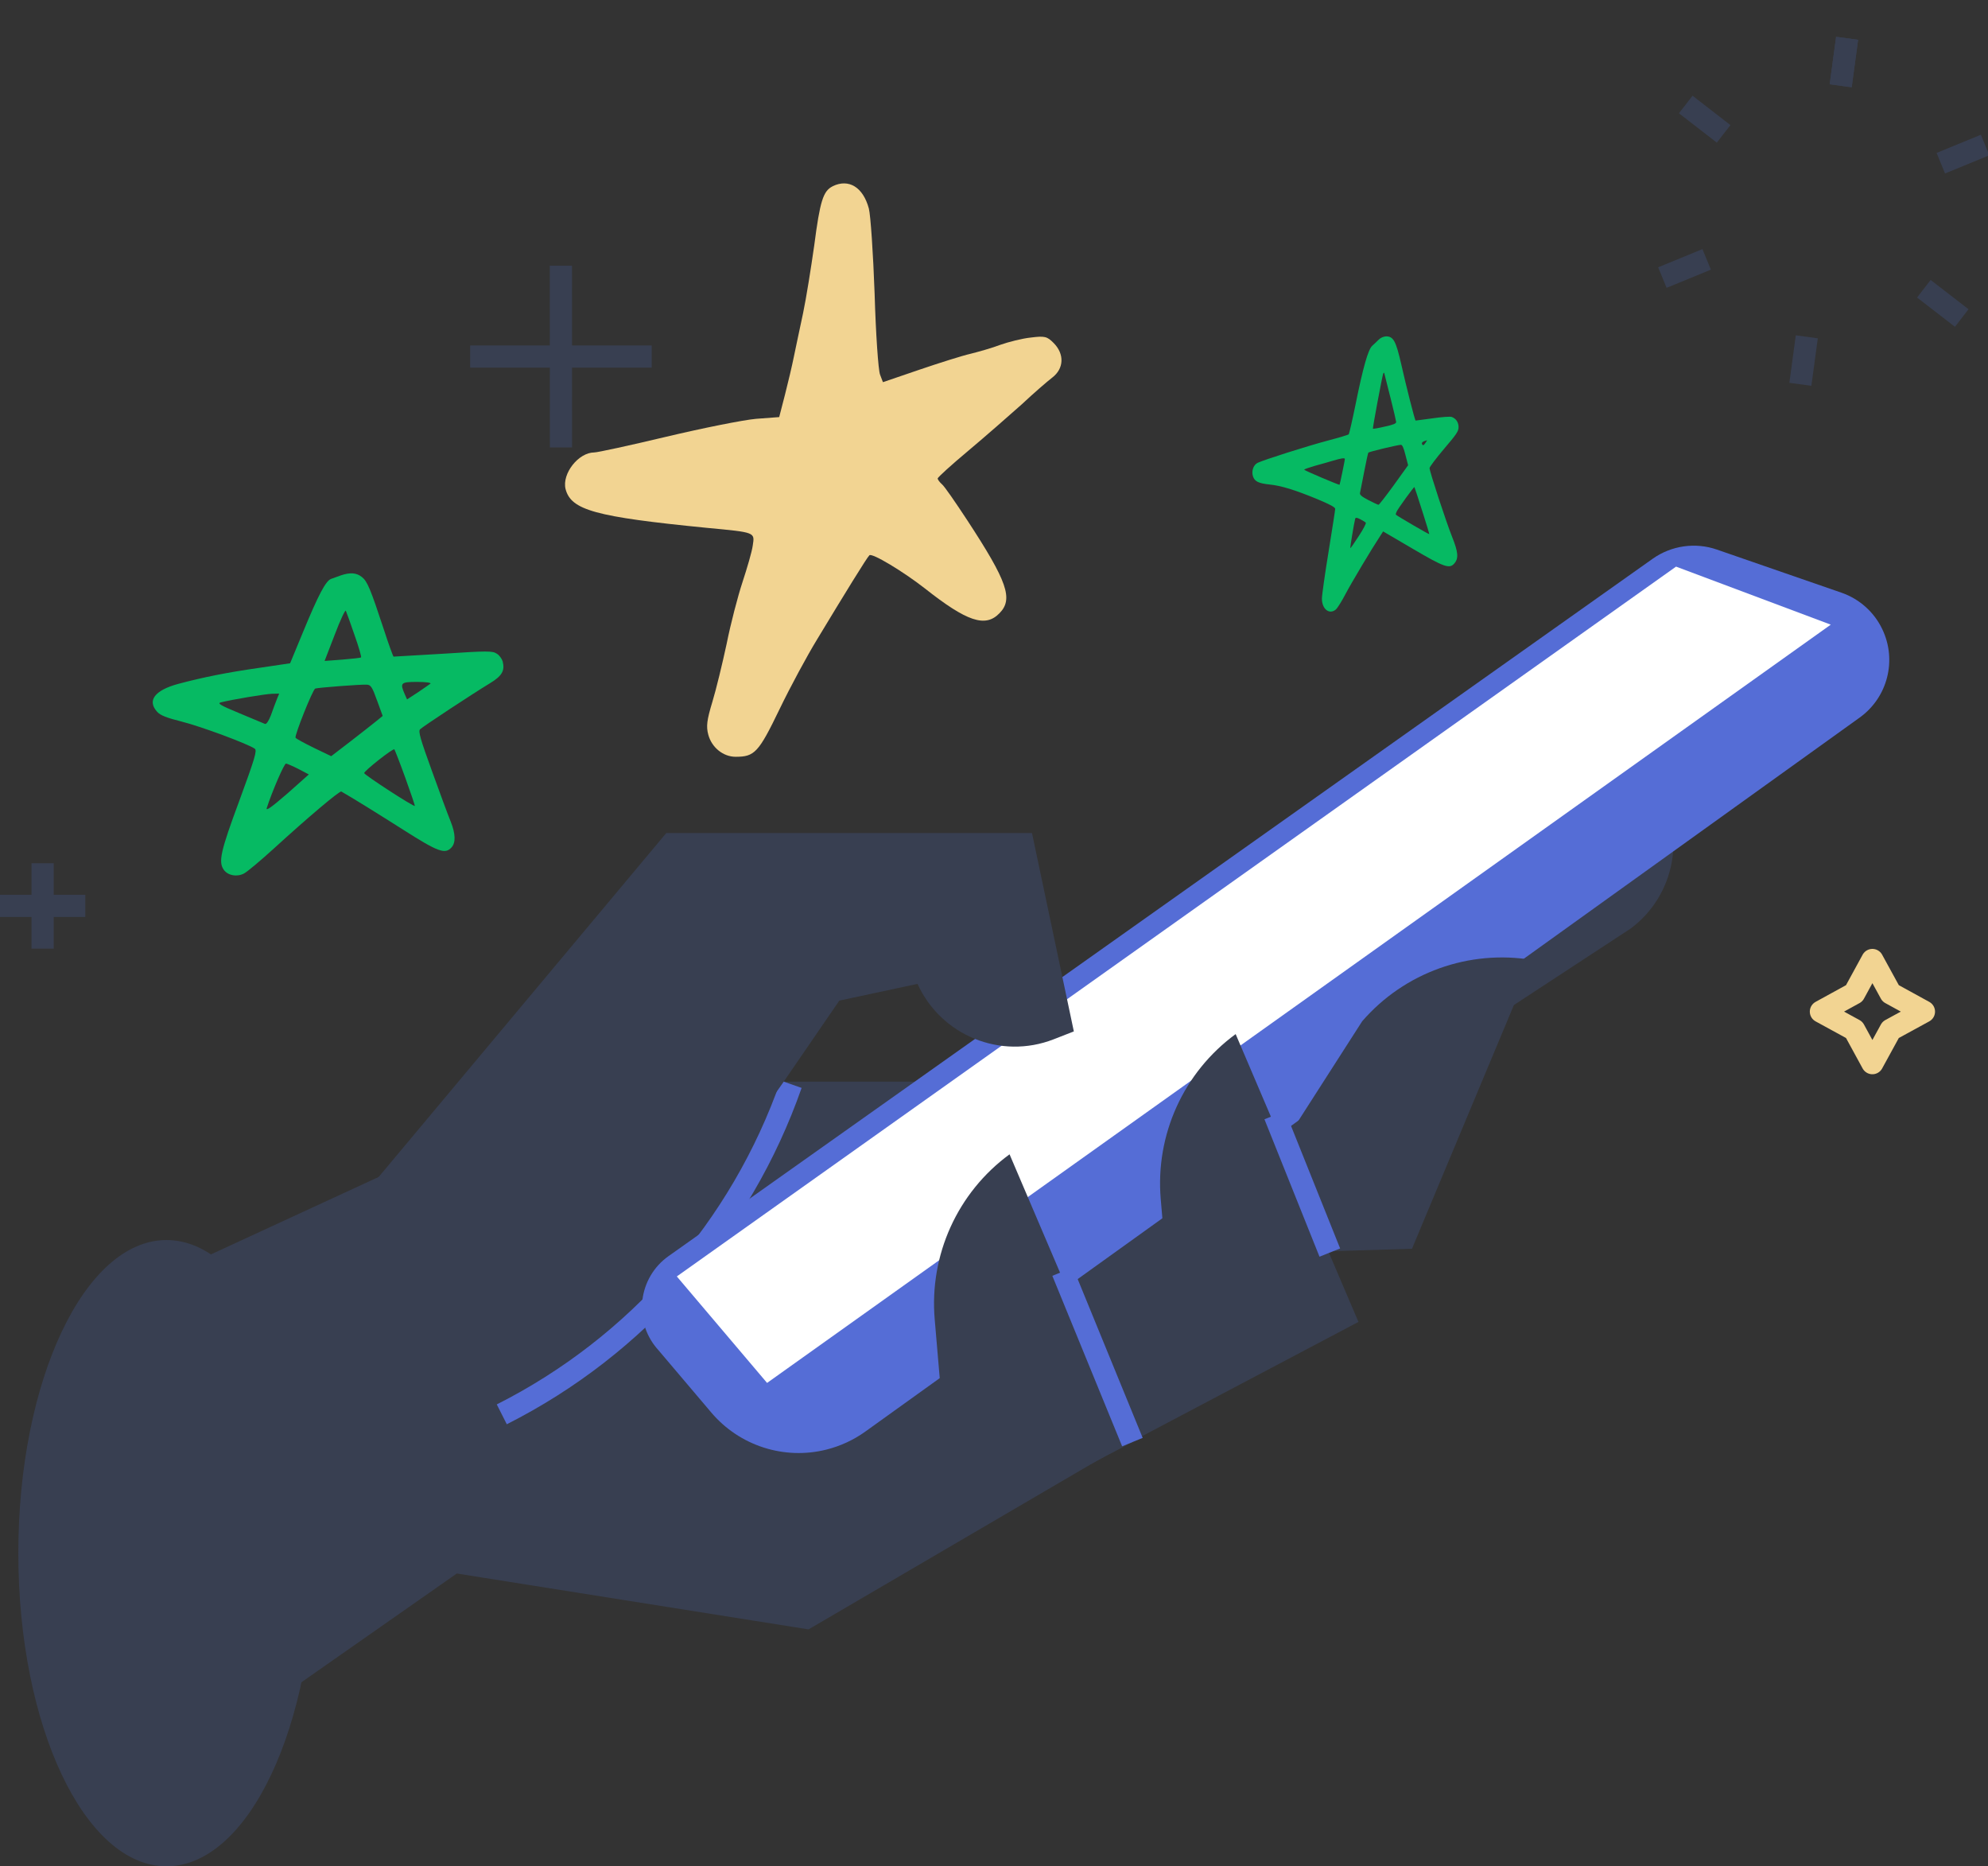 <svg xmlns="http://www.w3.org/2000/svg" width="179" height="168" viewBox="0 0 179 168" fill="none"><rect x="0" y="0" width="179" height="168" fill="#333333" stroke="none"/><g clip-path="url(#clip0_1150_3440)"><path d="M3.837 77.707V85.394" stroke="#383F51" stroke-width="2"></path><path d="M7.68 81.547H0" stroke="#383F51" stroke-width="2"></path><path d="M50.503 23.92L50.51 40.278" stroke="#383F51" stroke-width="2"></path><path d="M58.679 32.096H42.335" stroke="#383F51" stroke-width="2"></path><path d="M14.989 168C22.357 168 28.329 155.38 28.329 139.813C28.329 124.246 22.357 111.626 14.989 111.626C7.622 111.626 1.65 124.246 1.65 139.813C1.65 155.38 7.622 168 14.989 168Z" fill="#383F51"></path><path d="M21.521 155.366L41.132 141.644L72.802 146.674L120.555 118.749L115.027 104.408L146.828 83.584C150.857 80.577 151.882 74.961 149.166 70.729L147.694 68.438L89.132 97.368H52.69L10.713 116.739L9.901 117.799C-3.527 140.921 21.521 155.366 21.521 155.366Z" fill="#383F51"></path><path d="M45.181 127.316C57.379 121.157 66.717 110.511 71.234 97.602" stroke="#556DD6" stroke-width="2"></path><path d="M59.153 121.384L64.049 127.158C66.586 130.151 70.609 131.445 74.411 130.489C75.676 130.172 76.865 129.621 77.918 128.865L167.442 64.597C169.965 62.788 170.825 59.429 169.477 56.629C168.741 55.087 167.414 53.91 165.805 53.353L154.591 49.472C152.645 48.797 150.493 49.107 148.808 50.297L60.198 113.071C57.475 114.998 56.994 118.852 59.153 121.391V121.384Z" fill="#556DD6"></path><path d="M60.941 114.902L150.912 51.006L164.843 56.23L69.068 124.488L60.941 114.902Z" fill="white"></path><path d="M90.899 103.905L101.956 129.814L79.087 141.891L76.824 131.074L84.869 127.048L84.161 118.762C83.666 112.975 86.217 107.339 90.906 103.905H90.899Z" fill="#383F51"></path><path d="M111.259 93.087L122.315 118.996L99.439 131.073L97.177 120.256L105.222 116.23L104.513 107.944C104.018 102.157 106.569 96.521 111.259 93.087Z" fill="#383F51"></path><path d="M138.006 86.419L127.135 112.411L109.168 112.954L122.652 91.931C126.454 87.541 132.271 85.455 137.999 86.419H138.006Z" fill="#383F51"></path><path d="M95.678 114.468L101.963 129.814" stroke="#556DD6" stroke-width="2"></path><path d="M114.779 100.382L119.737 112.755" stroke="#556DD6" stroke-width="2"></path><path d="M37.618 119.251C50.998 116.505 62.804 108.674 70.54 97.409L75.573 90.073L82.614 88.566C84.731 93.225 90.109 95.413 94.874 93.555L96.689 92.846L92.921 74.989H59.992L32.846 107.442L37.625 119.265L37.618 119.251Z" fill="#383F51"></path><path d="M166.314 3.448L165.736 7.721" stroke="#383F51" stroke-width="2"></path><path d="M166.314 3.448L165.736 7.721" stroke="#383F51" stroke-width="2"></path><path d="M151.785 9.407L155.196 12.05" stroke="#383F51" stroke-width="2"></path><path d="M149.681 24.987L153.669 23.349" stroke="#383F51" stroke-width="2"></path><path d="M162.106 34.594L162.684 30.32" stroke="#383F51" stroke-width="2"></path><path d="M176.635 28.627L173.224 25.992" stroke="#383F51" stroke-width="2"></path><path d="M178.739 13.054L174.751 14.692" stroke="#383F51" stroke-width="2"></path><path d="M168.59 86.419L170.233 89.419L173.231 91.064L170.233 92.702L168.59 95.702L166.953 92.702L163.956 91.064L166.953 89.419L168.59 86.419Z" stroke="#F2D492" stroke-width="2" stroke-linecap="round" stroke-linejoin="round"></path><path fill-rule="evenodd" clip-rule="evenodd" d="M30.682 51.798C30.401 51.905 29.997 52.044 29.806 52.114C29.331 52.288 28.664 53.549 27.28 56.908L26.122 59.707L23.403 60.11C20.454 60.529 18.278 60.967 16.05 61.561C13.926 62.138 13.224 63.066 14.155 64.079C14.436 64.394 15.015 64.62 16.348 64.953C18.103 65.391 22.42 67 22.944 67.403C23.154 67.561 22.961 68.241 21.557 72.058C19.856 76.642 19.643 77.587 20.154 78.303C20.522 78.809 21.311 78.967 21.961 78.635C22.242 78.496 23.452 77.48 24.645 76.394C27.785 73.525 30.595 71.162 30.734 71.252C31.804 71.864 33.893 73.16 36.315 74.698C39.455 76.694 40.069 76.92 40.648 76.291C41.052 75.853 41.017 75.049 40.577 73.947C40.367 73.441 39.613 71.41 38.909 69.45C37.855 66.545 37.645 65.829 37.822 65.652C38.084 65.391 42.559 62.451 44.086 61.523C45.192 60.858 45.473 60.385 45.263 59.546C45.192 59.301 44.965 58.985 44.736 58.846C44.351 58.585 43.895 58.585 39.927 58.846C37.505 58.985 35.488 59.108 35.436 59.108C35.4 59.108 34.996 58.005 34.559 56.658C33.35 52.983 33.069 52.319 32.577 51.935C32.086 51.551 31.523 51.515 30.682 51.796V51.798ZM31.911 57.134C32.296 58.218 32.561 59.13 32.509 59.181C32.473 59.217 31.72 59.304 30.841 59.375L29.227 59.497L30.139 57.134C30.63 55.838 31.086 54.861 31.138 54.981C31.19 55.087 31.542 56.048 31.911 57.134ZM38.756 61.544C38.65 61.615 38.142 61.983 37.615 62.331L36.651 62.96L36.441 62.486C36.001 61.471 36.072 61.384 37.563 61.384C38.336 61.384 38.843 61.454 38.756 61.541V61.544ZM33.948 63.047L34.456 64.446L33.877 64.92C33.579 65.165 32.525 65.987 31.578 66.722L29.822 68.07L28.26 67.318C27.4 66.899 26.663 66.496 26.611 66.409C26.505 66.216 28.157 62.07 28.383 61.983C28.645 61.895 32.506 61.599 33.033 61.631C33.385 61.648 33.525 61.86 33.945 63.05L33.948 63.047ZM24.91 62.995C24.787 63.311 24.541 63.956 24.383 64.413C24.189 64.903 23.979 65.219 23.856 65.165C23.75 65.113 22.715 64.691 21.557 64.204C19.821 63.485 19.539 63.311 19.889 63.224C20.943 62.963 23.889 62.472 24.487 62.453L25.137 62.437L24.907 62.998L24.91 62.995ZM36.492 70.01C36.984 71.374 37.369 72.512 37.353 72.548C37.265 72.654 32.79 69.749 32.79 69.591C32.79 69.398 35.387 67.335 35.51 67.457C35.545 67.492 36.001 68.647 36.492 70.01ZM26.876 69.224L27.807 69.714L25.86 71.445C24.438 72.67 23.93 73.038 24.017 72.741C24.492 71.271 25.579 68.734 25.754 68.734C25.86 68.75 26.368 68.962 26.876 69.224Z" fill="#06BA63"></path><path fill-rule="evenodd" clip-rule="evenodd" d="M124.121 30.591C123.958 30.753 123.707 30.997 123.565 31.119C123.194 31.431 122.726 33.083 122.062 36.373C121.767 37.822 121.484 39.039 121.442 39.094C121.398 39.149 120.527 39.406 119.504 39.675C117.674 40.162 113.798 41.394 113.232 41.666C112.851 41.855 112.654 42.437 112.829 42.91C112.991 43.344 113.318 43.507 114.309 43.614C115.365 43.721 116.585 44.1 118.567 44.913C119.733 45.4 120.222 45.657 120.222 45.807C120.222 45.914 119.949 47.648 119.624 49.665C119.297 51.668 119.026 53.577 119.026 53.888C119.026 54.849 119.712 55.365 120.3 54.849C120.431 54.727 120.822 54.105 121.161 53.455C121.695 52.439 123.48 49.448 124.285 48.229L124.536 47.837L127.148 49.366C130.023 51.058 130.513 51.234 130.948 50.721C131.351 50.259 131.297 49.693 130.742 48.311C130.208 46.971 128.717 42.437 128.717 42.137C128.717 42.03 129.305 41.257 130.023 40.404C131.145 39.092 131.329 38.82 131.329 38.456C131.329 38.022 131.111 37.685 130.72 37.535C130.589 37.48 129.817 37.535 128.988 37.657C128.171 37.765 127.485 37.86 127.463 37.86C127.397 37.86 126.614 34.774 126.157 32.743C125.689 30.7 125.461 30.279 124.807 30.279C124.568 30.292 124.305 30.401 124.121 30.591ZM125.188 35.762C125.471 36.872 125.7 37.874 125.71 37.982C125.72 38.131 125.437 38.239 124.686 38.401C124.121 38.536 123.631 38.618 123.619 38.59C123.575 38.55 124.426 34.028 124.534 33.664C124.578 33.556 124.62 33.514 124.642 33.596C124.664 33.664 124.903 34.639 125.186 35.762H125.188ZM128.334 39.89C128.182 40.107 128.116 40.12 128.051 39.998C127.975 39.835 128.073 39.753 128.487 39.631C128.509 39.618 128.443 39.738 128.334 39.888V39.89ZM126.548 40.96L126.787 41.88L125.503 43.667C124.795 44.642 124.175 45.44 124.121 45.44C124.066 45.44 123.663 45.251 123.218 45.021C122.598 44.697 122.411 44.534 122.455 44.372C122.477 44.25 122.652 43.412 122.826 42.491C123.001 41.571 123.175 40.785 123.207 40.745C123.274 40.663 125.756 40.069 126.125 40.042C126.255 40.029 126.376 40.271 126.55 40.962L126.548 40.96ZM121.093 41.324C121.093 41.432 120.646 43.599 120.614 43.639C120.581 43.679 117.5 42.38 117.434 42.285C117.401 42.245 117.837 42.095 118.393 41.933C118.948 41.784 119.699 41.567 120.058 41.459C120.788 41.242 121.093 41.202 121.093 41.324ZM128.051 45.969C128.422 47.119 128.705 48.067 128.693 48.081C128.661 48.121 125.776 46.43 125.688 46.335C125.666 46.295 125.688 46.186 125.742 46.078C125.862 45.794 127.321 43.791 127.353 43.846C127.375 43.873 127.69 44.821 128.049 45.971L128.051 45.969ZM122.977 47.051C123.021 47.119 122.738 47.66 122.335 48.269C121.944 48.878 121.605 49.366 121.584 49.339C121.552 49.299 121.911 47.119 122.02 46.7C122.052 46.578 122.162 46.578 122.477 46.74C122.706 46.862 122.935 46.997 122.979 47.051H122.977Z" fill="#06BA63"></path><g clip-path="url(#clip1_1150_3440)"><path fill-rule="evenodd" clip-rule="evenodd" d="M74.97 16.771C74.117 17.19 73.832 18.103 73.317 22.07C73.031 24.08 72.593 26.845 72.307 28.202C72.022 29.558 71.635 31.332 71.479 32.116C71.322 32.9 70.96 34.438 70.678 35.535L70.159 37.545L68.064 37.703C66.901 37.809 63.258 38.539 59.971 39.319C56.689 40.103 53.794 40.728 53.508 40.728C52.088 40.728 50.588 42.632 50.922 44.017C51.413 45.921 53.584 46.522 63.615 47.513C68.06 47.931 67.959 47.903 67.778 49.105C67.702 49.677 67.259 51.167 66.849 52.418C66.435 53.672 65.787 56.149 65.429 57.948C65.043 59.747 64.472 62.098 64.138 63.194C63.648 64.81 63.571 65.387 63.776 66.142C64.086 67.291 65.12 68.124 66.234 68.124C67.939 68.124 68.301 67.758 70.188 63.844C71.169 61.81 72.693 58.992 73.574 57.554C76.08 53.404 78.071 50.168 78.28 49.986C78.513 49.75 81.329 51.447 83.267 52.962C87.068 55.963 88.721 56.511 89.988 55.207C91.255 53.928 90.712 52.361 87.092 46.831C86.03 45.215 85.025 43.753 84.816 43.595C84.611 43.412 84.43 43.176 84.43 43.071C84.43 42.965 85.668 41.845 87.197 40.566C88.721 39.286 90.869 37.407 91.979 36.416C93.065 35.397 94.304 34.329 94.746 33.988C95.804 33.18 95.856 31.872 94.875 30.881C94.28 30.28 94.075 30.228 92.808 30.386C92.059 30.463 90.817 30.776 90.069 31.04C89.32 31.328 88.106 31.665 87.382 31.848C86.682 32.006 84.615 32.656 82.781 33.281L79.499 34.402L79.241 33.724C79.084 33.334 78.855 30.045 78.751 26.443C78.622 22.817 78.388 19.37 78.232 18.773C77.713 16.841 76.422 16.061 74.974 16.763L74.97 16.771Z" fill="#F2D492"></path></g></g><defs><clipPath id="clip0_1150_3440"><rect width="179" height="168" fill="white"></rect></clipPath><clipPath id="clip1_1150_3440"><rect width="44.693" height="51.612" fill="white" transform="translate(50.882 16.516)"></rect></clipPath></defs></svg>